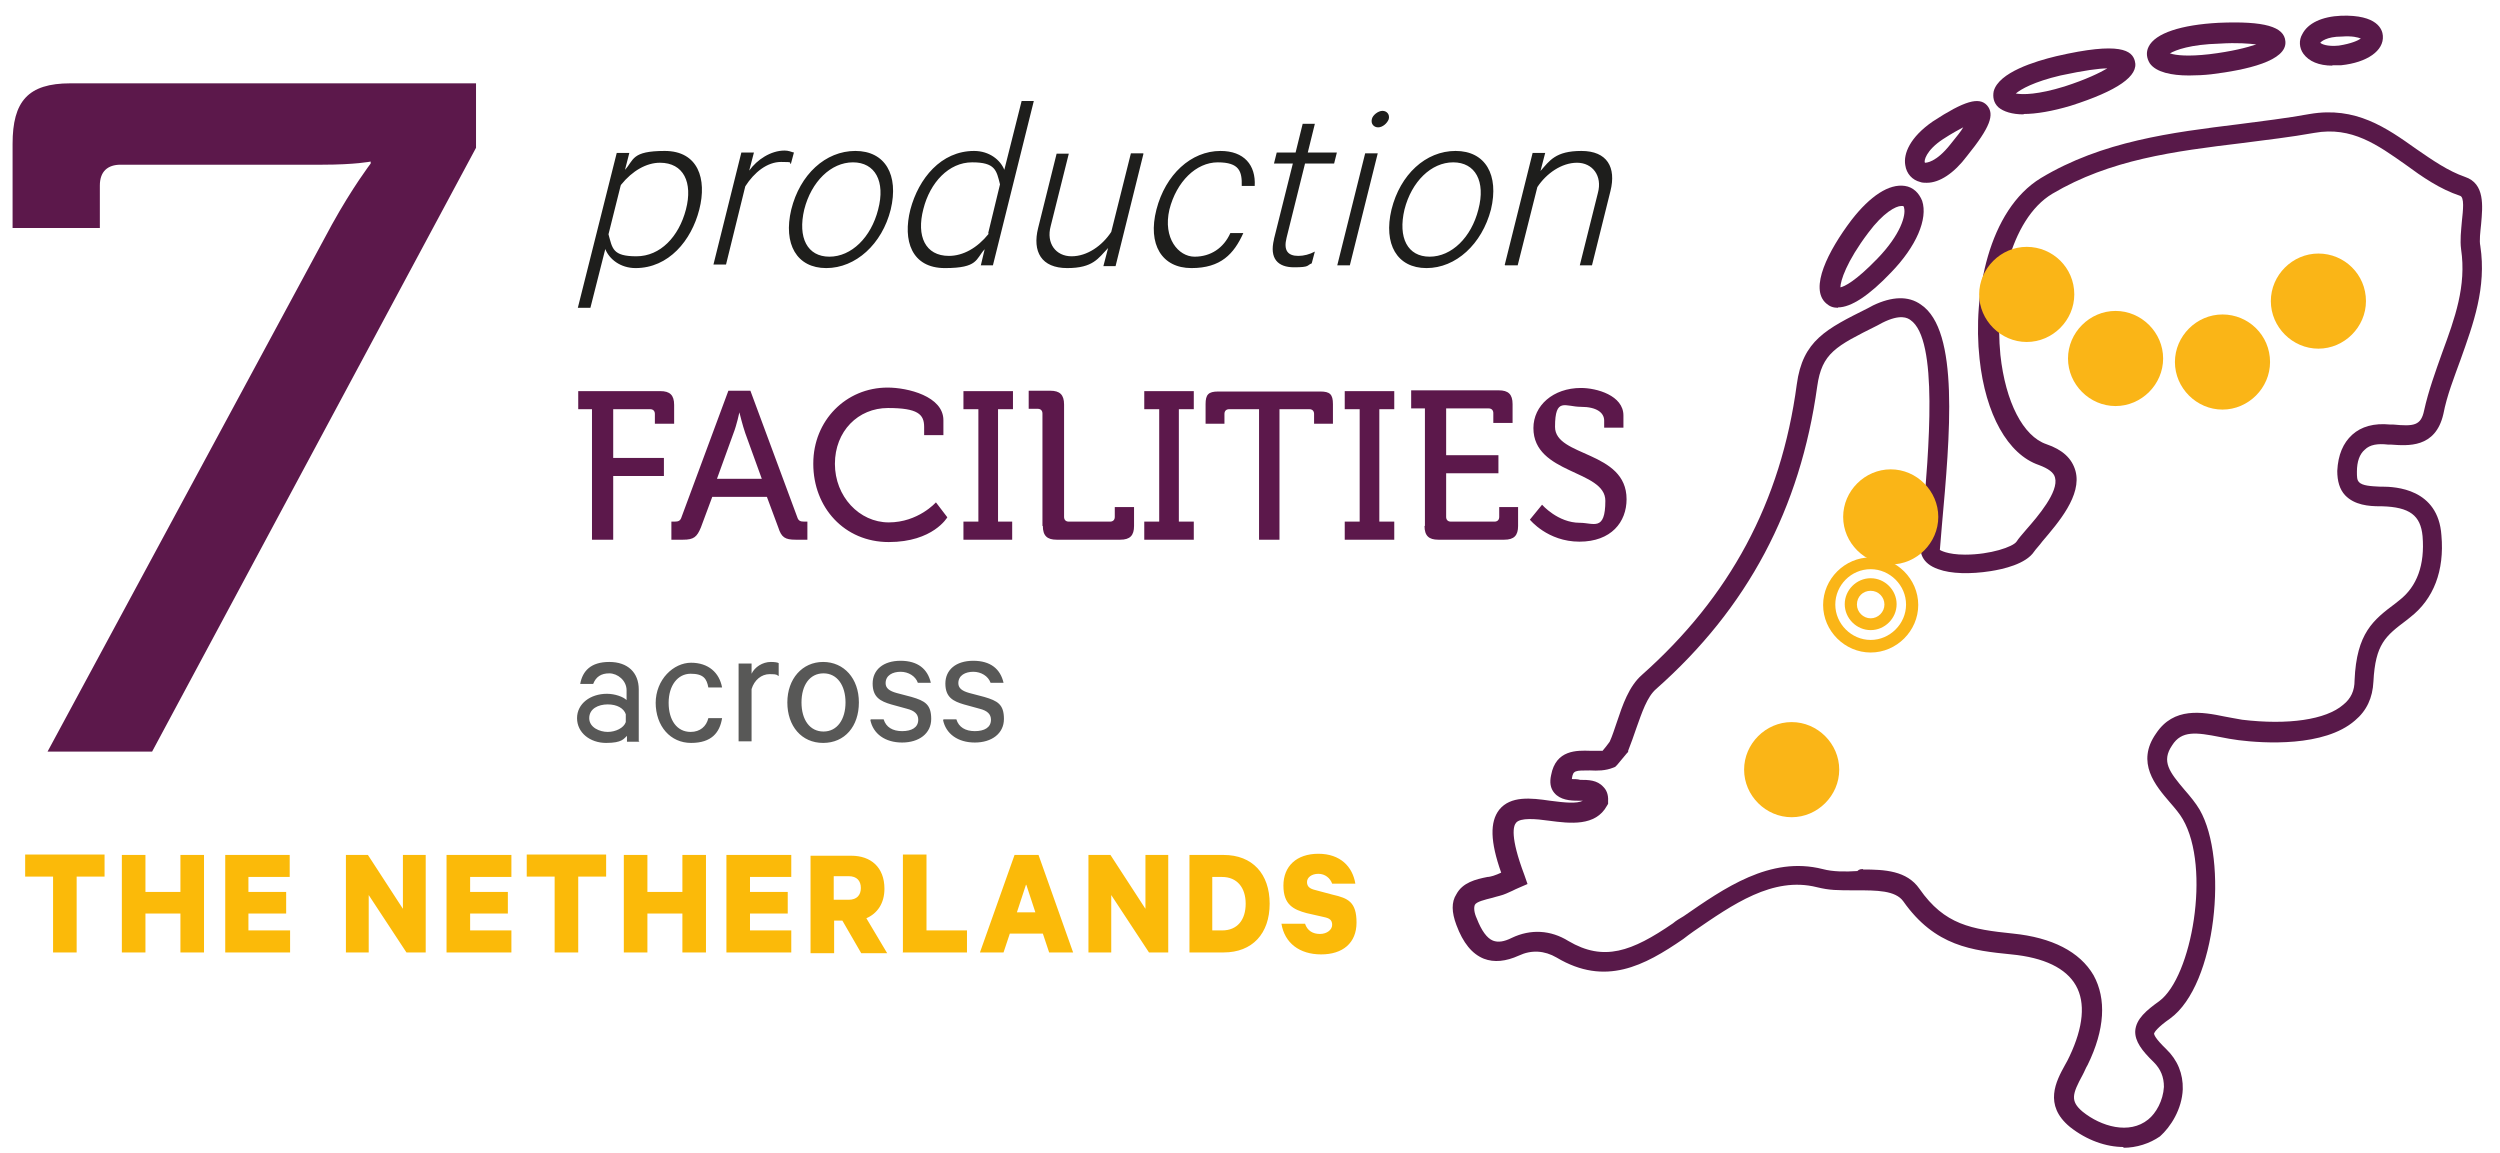 <?xml version="1.0" encoding="UTF-8"?>
<svg xmlns="http://www.w3.org/2000/svg" version="1.1" viewBox="0 0 636 293.2">
  <defs>
    <style>
      .cls-1, .cls-2 {
        fill: #fab517;
      }

      .cls-3 {
        fill: #fbba09;
      }

      .cls-4 {
        fill: #581949;
      }

      .cls-5 {
        fill: #5c184b;
      }

      .cls-2 {
        fill-rule: evenodd;
      }

      .cls-6 {
        fill: #1e1e1c;
      }

      .cls-7 {
        fill: #585857;
      }
    </style>
  </defs>
  <!-- Generator: Adobe Illustrator 28.7.1, SVG Export Plug-In . SVG Version: 1.2.0 Build 142)  -->
  <g>
    <g id="Laag_1">
      <g id="Laag_1-2" data-name="Laag_1">
        <g>
          <path class="cls-5" d="M12.1,191.2h26.6L121.1,37.6v-16.4H17.9c-10.8,0-14.7,4.6-14.7,15.4v21.4h22.2v-10.8c0-3.6,2-5.3,5.3-5.3h51.3c8.4,0,12.3-.8,12.3-.8v.5s-4.6,6-9.9,15.6L12.1,191.2Z"/>
          <path class="cls-5" d="M389.2,132.2s4.5,5.6,12.6,5.6,12-5,12-10.8c0-12.4-18.2-10.7-18.2-18.4s2.6-5.1,6.6-5.1,5.9,1.5,5.9,3.5v1.8h4.9v-3.1c0-5.1-6.8-7-10.8-7-7.1,0-12.1,4.5-12.1,10.2,0,11.8,18.3,10.6,18.3,18.5s-3,5.6-6.5,5.6c-5.6,0-9.6-4.6-9.6-4.6l-3.1,3.8h.2ZM362.4,133.8c0,2.5,1.1,3.5,3.5,3.5h16.8c2.5,0,3.5-1.1,3.5-3.5v-4.8h-4.8v2.5c0,.8-.5,1.2-1.2,1.2h-11.1c-.8,0-1.2-.5-1.2-1.2v-11.1h13.3v-4.6h-13.3v-11.9h10.8c.8,0,1.2.5,1.2,1.2v2.5h4.9v-4.8c0-2.5-1.1-3.5-3.5-3.5h-22.3v4.6h3.5v29.9h-.2,0ZM342.1,137.3h12.6v-4.6h-3.8v-28.6h3.8v-4.6h-12.6v4.6h3.8v28.6h-3.8v4.6ZM320.2,137.3h5.3v-33.2h7.6c.8,0,1.2.5,1.2,1.2v2.5h4.8v-5c0-2.5-.8-3.2-3.2-3.2h-26c-2.5,0-3.2.8-3.2,3.2v5h4.8v-2.5c0-.8.5-1.2,1.2-1.2h7.6v33.2h0ZM291.1,137.3h12.6v-4.6h-3.8v-28.6h3.8v-4.6h-12.6v4.6h3.8v28.6h-3.8v4.6ZM265.3,133.8c0,2.5,1.1,3.5,3.5,3.5h16.2c2.5,0,3.5-1.1,3.5-3.5v-4.8h-4.9v2.5c0,.8-.5,1.2-1.2,1.2h-10.5c-.8,0-1.2-.5-1.2-1.2v-28.6c0-2.5-1.1-3.5-3.5-3.5h-5.5v4.6h2.3c.8,0,1.2.5,1.2,1.2v28.6h0,0ZM244.9,137.3h12.6v-4.6h-3.6v-28.6h3.8v-4.6h-12.6v4.6h3.8v28.6h-3.8v4.6h-.2ZM206.9,118c0,11.1,7.9,19.9,19.2,19.9s14.9-6.3,14.9-6.3l-2.9-3.8s-4.5,5.1-12,5.1-13.7-6.6-13.7-14.9,5.9-14.2,13.5-14.2,9.2,1.6,9.2,4.8v2.1h4.9v-3.8c0-6.1-9.1-8.3-14.2-8.3-10.6,0-18.9,8.4-18.9,19.3M182.4,121.8l4.2-11.6c.8-2,1.5-5.3,1.5-5.3h0s.8,3.3,1.5,5.3l4.2,11.6h-11.5ZM170.8,137.3h3c2.7,0,3.5-.7,4.5-3.1l2.9-7.8h13.9l2.9,7.8c.8,2.5,1.7,3.1,4.4,3.1h3v-4.6h-.8c-1,0-1.5-.2-1.8-1.2l-11.9-32.1h-5.6l-11.9,32.1c-.3,1-.8,1.2-1.8,1.2h-.8v4.6h0ZM150.7,137.3h5.3v-16.2h12.9v-4.6h-12.9v-12.4h9.4c.8,0,1.2.5,1.2,1.2v2.5h4.9v-4.8c0-2.5-1.1-3.5-3.5-3.5h-20.9v4.6h3.5v33.2h0,0Z"/>
          <path class="cls-6" d="M382.9,67.5h3.2l5-19.9c2.3-3.5,6.2-6.2,10.1-6.2s6.5,3.3,5.3,7.7l-4.6,18.4h3.1l4.7-18.9c1.5-6-.8-10.2-7.4-10.2s-8.1,2.5-10.4,5.1l1.2-4.6h-3.2l-7.1,28.5h0ZM376.1,53.3c-1.8,7.1-6.8,12-12.4,12s-8.1-4.8-6.4-12c1.8-7.1,6.8-12,12.4-12s8.3,4.8,6.4,12M379.3,53.3c2.1-8.8-1.4-14.9-9-14.9s-14.1,6-16.3,14.9c-2.1,8.8,1.4,14.9,8.9,14.9s14.1-6.1,16.4-14.9M353.3,30.3c.3-1.2-.5-2.1-1.6-2.1s-2.5,1.1-2.7,2.1c-.3,1.2.5,2.1,1.6,2.1s2.3-1,2.7-2.1M350.5,39h-3.2l-7.1,28.5h3.2l7.1-28.5ZM324.1,60.9c-1.2,4.9,1,7.1,5.1,7.1s3.2-.5,4.5-1l.8-3c-1.3.7-2.8,1.1-4.2,1.1-2.7,0-3.8-1.4-3-4.6l4.7-18.9h7.4l.7-2.8h-7.4l1.8-7.3h-3.1l-1.8,7.3h-4.8l-.7,2.8h4.8l-4.8,19.2h0ZM294.2,53.3c-2.3,8.9,1.4,14.9,8.9,14.9s10.8-3.6,13.2-8.9h-3.3c-1.7,3.8-5,6-9.1,6s-8.1-4.7-6.4-12c1.8-7.1,6.8-12,12.3-12s6.2,2.3,6.1,6h3.3c.3-5.3-2.7-8.9-8.7-8.9-7.5,0-14,6-16.3,14.9M290.8,39h-3.1l-5,20c-2.3,3.5-6.1,6.2-10.1,6.2s-6.5-3.3-5.3-7.7l4.6-18.4h-3.1l-4.7,18.9c-1.5,6,.8,10.2,7.4,10.2s7.9-2.5,10.4-5.1l-1.2,4.6h3.1l7.1-28.6h0ZM251.5,59.5c-2.9,3.6-6.5,5.6-10.1,5.6-6,0-8.3-5-6.5-11.9,1.7-6.8,6.5-11.9,12.4-11.9s6.2,2,7.1,5.6l-3,12.4h0ZM249.5,67.5h3.1l10.4-41.8h-3.1l-4.4,17.5c-1-2.5-3.8-4.8-7.7-4.8-8.4,0-14.1,7-16.2,14.9-2,7.9.3,14.9,8.8,14.9s7.8-2.3,10.1-4.8l-1,4.2h0ZM223.4,53.3c-1.8,7.1-6.8,12-12.4,12s-8.1-4.8-6.4-12c1.8-7.1,6.8-12,12.4-12s8.3,4.8,6.4,12M226.6,53.3c2.1-8.8-1.4-14.9-9-14.9s-14.1,6-16.3,14.9c-2.1,8.8,1.4,14.9,8.9,14.9s14.2-6.1,16.4-14.9M201.9,38.8c-.7-.2-1.3-.5-2.3-.5-3.5,0-7,2.3-9,5.1l1.2-4.6h-3.2l-7.1,28.5h3.2l4.9-19.9c2.3-3.6,5.6-6.2,9.1-6.2s1.8.2,2.5.5l.8-3h0ZM158,47c2.9-3.6,6.5-5.6,9.9-5.6,6,0,8.4,5,6.6,11.9s-6.5,11.9-12.6,11.9-6.1-2-7.1-5.6l3.1-12.4h0ZM154,63.4c1,2.5,3.8,4.8,7.7,4.8,8.4,0,14.2-7,16.2-14.9,2-7.8-.3-14.9-8.8-14.9s-7.8,2.3-10.1,4.8l1.1-4.3h-3.2l-9.9,39.4h3.2l3.8-15h0Z"/>
          <path class="cls-7" d="M239.9,183.1c.7,3.6,3.8,5.8,8.1,5.8s7.4-2.3,7.4-6-1.6-4.6-5-5.6l-3.8-1c-1.8-.5-2.8-1.2-2.8-2.5,0-2,1.8-2.9,3.8-2.9s3.8,1.1,4.4,2.8h3.3c-.8-3.5-3.3-5.6-7.7-5.6s-7.1,2.3-7.1,5.8,2,4.5,4.7,5.3l4,1.1c2,.5,2.9,1.4,2.9,2.8,0,2-1.7,2.9-4.1,2.9s-4.1-1-4.7-3h-3.3v.2ZM221.4,183.1c.7,3.6,3.8,5.8,8.1,5.8s7.4-2.3,7.4-6-1.6-4.6-5-5.6l-3.8-1c-1.8-.5-2.8-1.2-2.8-2.5,0-2,1.8-2.9,3.8-2.9s3.8,1.1,4.4,2.8h3.3c-.8-3.5-3.3-5.6-7.7-5.6s-7.1,2.3-7.1,5.8,2,4.5,4.7,5.3l4,1.1c2,.5,2.9,1.4,2.9,2.8,0,2-1.7,2.9-4.1,2.9s-4.1-1-4.7-3h-3.3v.2ZM215.1,178.7c0,4.3-2.1,7.4-5.6,7.4s-5.6-3-5.6-7.4,2.1-7.4,5.6-7.4,5.6,3.1,5.6,7.4M218.5,178.7c0-6.1-3.8-10.3-9.1-10.3s-9.1,4.3-9.1,10.3,3.6,10.3,9.1,10.3,9.1-4.2,9.1-10.3M198.1,168.7c-.3-.2-1.1-.3-2-.3-2.1,0-4.1,1.3-4.9,3v-2.6h-3.3v19.8h3.3v-13.3c.7-2.3,2.5-3.8,4.6-3.8s1.7.2,2.3.5v-3.5h0ZM166.8,178.7c0,6.1,3.8,10.3,9,10.3s7.3-2.6,7.9-6.3h-3.5c-.5,2.1-2.1,3.5-4.5,3.5-3.5,0-5.6-3-5.6-7.4s2.3-7.4,5.6-7.4,4.1,1.3,4.5,3.5h3.5c-.7-3.8-3.5-6.3-7.9-6.3s-9,4.2-9,10.3M159.2,183.7c-.5,1.5-2.6,2.5-4.6,2.5s-4.7-1.1-4.7-3.5,2.3-3.5,4.7-3.5,4.1,1,4.6,2.5v2ZM162.5,188.6v-13.2c0-4.3-2.8-7-7.5-7s-6.8,2.3-7.4,5.6h3.3c.7-1.8,2-2.7,4.1-2.7s4.4,1.8,4.4,4.3v2.5c-.8-.8-2.9-1.6-5-1.6-4.2,0-7.6,2.5-7.6,6.2s3.3,6.3,7.4,6.3,4.5-1.1,5.3-1.8v1.5h3.1v-.2Z"/>
          <path class="cls-3" d="M326,235c.8,4.9,4.6,7.8,10.1,7.8s9-2.9,9-8.1-2.1-6.2-6.1-7.1l-4.5-1.2c-1.2-.3-2-.8-2-2s1.2-2.1,2.9-2.1,3,1.1,3.5,2.5h5.9c-.7-4.3-3.8-7.6-9.4-7.6s-8.9,3.2-8.9,8.1,2.6,6.1,5.9,7l4.4,1c1.5.3,2.1.8,2.1,2s-1.3,2.3-3.1,2.3-3.2-.8-3.8-2.6h-6.1,0ZM302.6,242.3h8.7c7.3,0,11.7-4.8,11.7-12.4s-4.4-12.4-11.7-12.4h-8.7v24.8ZM308.4,236.7v-13.6h2.5c3.8,0,6,2.7,6,6.8s-2.1,6.8-6,6.8h-2.5ZM297.2,217.5h-5.8v13.7l-8.9-13.7h-5.6v24.8h5.8v-14.6l9.6,14.6h4.9v-24.8h0ZM261.1,225.1l2.3,7h-4.7l2.3-7h0ZM258.1,217.5l-8.8,24.8h6l1.6-4.8h8.4l1.6,4.8h6.1l-8.8-24.8h-6.1,0ZM229.6,242.3h16.4v-5.6h-10.3v-19.3h-6v25h0,0ZM212.1,222.9h3.8c2.1,0,3.1,1.2,3.1,3s-1,3-3.1,3h-3.8v-6ZM214.3,234.2l4.8,8.3h6.6l-5.3-8.9c2.8-1.2,4.6-3.8,4.6-7.5,0-5.5-3.5-8.4-8.4-8.4h-10.4v24.8h6v-8.3h2ZM184.8,217.5v24.8h16.5v-5.6h-10.5v-4.3h9.6v-5.5h-9.6v-3.8h10.5v-5.6h-16.5ZM173.6,217.5v9.4h-8.9v-9.4h-6v24.8h6v-9.9h8.9v9.9h6v-24.8h-6ZM134,223h7.1v19.3h6v-19.3h7.1v-5.6h-20.2v5.6h0ZM113.6,217.5v24.8h16.5v-5.6h-10.5v-4.3h9.6v-5.5h-9.6v-3.8h10.5v-5.6h-16.5ZM108.3,217.5h-5.8v13.7l-8.9-13.7h-5.6v24.8h5.8v-14.6l9.6,14.6h4.9v-24.8ZM57.3,217.5v24.8h16.5v-5.6h-10.6v-4.3h9.6v-5.5h-9.6v-3.8h10.5v-5.6h-16.4,0ZM45.9,217.5v9.4h-8.9v-9.4h-6v24.8h6v-9.9h8.9v9.9h6v-24.8h-6ZM6.4,223h7.1v19.3h6v-19.3h7.1v-5.6H6.4v5.6Z"/>
        </g>
        <g>
          <path class="cls-4" d="M540.3,291.8c-4.5,0-9.4-1.7-13.7-5.1-6.8-5.6-3.5-11.7-1.3-15.7.5-.8.8-1.5,1.2-2.3,3.5-7.4,4.1-13.6,1.6-18-2.5-4.4-8.1-7.1-16.4-7.9-9.9-1-19.4-2-27.5-13.5-2-2.8-6.8-2.8-11.9-2.8s-6.8,0-10.1-.8c-11.2-2.8-21.4,4.4-31.3,11.2-1,.7-1.8,1.3-2.7,2-9.9,6.8-19.8,12.1-32.2,4.7-3.1-1.8-6.4-2-9.6-.5-3.3,1.5-6.3,1.8-8.9.8-3-1.2-5.3-4-7-8.6-1.2-3.2-1.3-5.8,0-7.8,1.6-3,4.9-3.8,7.9-4.4.5,0,1.1-.2,1.5-.3.7-.2,1.3-.5,2-.8-2.8-7.9-2.9-12.9-.5-16,2.9-3.6,8.1-3,12.9-2.3,3.8.5,6.8.8,8.4,0-.5,0-.8,0-1.3,0-2,0-4.5-.2-6-2-1-1.2-1.2-2.7-.8-4.5,1.2-6.5,6.6-6.3,9.9-6.2,1.2,0,2.3,0,3.2,0,.7-.8,1.2-1.5,1.8-2.3.7-1.5,1.2-3.2,1.8-4.9,1.5-4.5,3.1-9.2,6.4-12.1,22.3-19.8,35.4-43.9,39.4-73.9,1.5-11.2,7.5-14.1,18.1-19.4l1.3-.7c4.8-2.3,9-2.5,12.2-.2,9.8,6.6,7.4,33.1,5.3,56.4-.2,2-.3,4.1-.5,6,0,0,1.8,1.2,6.4,1.2,6.5,0,12.2-2,13.1-3.3.5-.8,1.4-1.8,2.5-3.1,2.9-3.3,8.3-9.6,7.3-13.2-.3-1.3-1.7-2.3-4.1-3.2-7.9-2.7-13.6-12.9-15.1-27-1.8-16.5,2.3-37.9,15.6-46,15.6-9.4,33.3-11.6,50.3-13.7,6-.8,12.1-1.5,18.1-2.6,11.7-2,19.5,3.5,27.1,8.9,4.2,2.9,8.1,5.6,12.4,7.1,5.1,1.7,4.5,7.4,4.1,12-.2,2-.5,4.2-.2,5.6,1.6,10.6-1.8,19.8-5,28.8-1.7,4.7-3.5,9.2-4.4,13.9-2,8.8-9.1,8.1-13.4,7.8h-.7c-2.6-.3-4.6,0-5.9,1.3-1.3,1.1-2,3-2,5.6,0,1.2,0,2.1.5,2.6.8,1,3.2,1.1,5.3,1.2h.5c3.5,0,14.4.5,15.2,12.4.8,9-2,16.2-7.9,20.8l-1,.8c-5.3,4-7.9,6-8.4,15.6-.2,4.1-1.7,7.4-4.7,9.9-7.8,6.8-23.3,5.8-29.6,5-1.6-.2-3.2-.5-4.7-.8-6.1-1.2-9.8-1.7-12.2,2.1-2.8,4.1-.7,6.8,3.2,11.4,1.4,1.6,2.8,3.3,3.8,5,7.3,12.7,4.3,44.5-7.5,53.1-3.3,2.3-4,3.5-4.1,3.8,0,.3.2,1.2,3.1,4s4.3,6.3,4.2,10.2c-.2,5.1-3.1,9.6-5.8,12-2.6,1.8-5.9,2.9-9.4,2.9M473.9,221.2c5.6,0,11.2.3,14.4,4.9,6.4,9.2,13.2,10.3,23.8,11.4,9.9,1,17,4.6,20.5,10.6,3.3,6,2.9,13.8-1.5,22.8-.5.8-.8,1.7-1.3,2.6-2.6,4.8-3.2,6.6,0,9.3,4.7,3.8,11.9,5.9,16.7,2,2-1.6,3.8-4.8,4-8.3,0-2.5-.8-4.5-2.6-6.3-3-2.9-4.8-5.3-4.7-7.9.2-3.1,2.9-5.3,6.1-7.6,8.3-6.1,13.2-33.9,6-46.3-.8-1.4-2-2.8-3.3-4.3-3.6-4.2-8.7-10.1-3.5-17.5,4.5-6.8,11.7-5.5,17.5-4.3,1.4.3,2.9.5,4.4.8,11.7,1.4,21.3,0,25.7-3.8,2-1.6,2.9-3.6,2.9-6.2.5-12.1,4.8-15.4,10.4-19.6l1-.8c4.5-3.5,6.5-9,5.9-16.3-.5-5.3-3.3-7.4-10.3-7.6h-.5c-2.9,0-6.5-.3-8.9-2.8-1.4-1.5-2-3.6-2-6.2.2-4.1,1.5-7.1,3.8-9.2s5.6-3,9.6-2.6h.8c5.3.5,7.1.3,7.9-3.6,1.1-5,2.9-9.9,4.6-14.7,3.2-8.7,6.2-16.9,4.8-26.3-.3-2.3,0-4.7.2-7.1.3-2.8.7-6.2-.5-6.5h0c-5.1-1.7-9.6-4.8-13.8-7.9-7.1-5-13.7-9.8-23.2-8.1-6.1,1.1-12.3,1.8-18.4,2.6-17.4,2.1-33.6,4.2-48.3,12.9-10.8,6.5-14.7,25.6-13.2,41,1.3,12,5.8,20.7,11.7,22.7,4.1,1.4,6.5,3.6,7.4,6.8,1.7,6.2-4.4,13.2-8.4,17.9-.8,1.1-1.7,2-2.1,2.6-2.1,3.2-7.9,4.5-11.1,5-5.1.8-10.1.7-13.3-.5-4.4-1.5-4.6-4.5-4.5-5.8.2-2,.3-4,.5-6,1.6-18.7,4.1-46.7-3.1-51.6-.7-.5-2.5-1.6-7.1.7l-1.3.7c-10.6,5.3-14.1,7-15.3,15.5-4.3,31.1-17.7,56.4-41,77-2.3,2-3.6,6-5,9.9-.7,2-1.3,3.8-2.1,5.8v.3c0,0-.3.3-.3.3-.8,1-1.7,2-2.5,3l-.5.5-.5.2c-2,.8-4,.8-5.9.7-3.8,0-4.3,0-4.6,2v.2c.5,0,1.5,0,2.1.2,2,0,4.3,0,5.9,1.8.7.7,1.3,1.8,1.2,3.6v.7l-.3.5c-2.9,5.3-9.4,4.5-14.7,3.8-3.5-.5-7.3-.8-8.4.5-.7.8-1.6,3.5,2.1,13.3l.8,2.3-2.3,1c-.5.2-1.1.5-1.5.7-1.1.5-2.1,1-3.3,1.3-.7.2-1.2.3-1.8.5-2,.5-4.1,1-4.5,1.8-.3.7-.2,2,.5,3.5,1.2,3.1,2.6,5,4.1,5.6,1.3.5,2.8.3,4.8-.7,4.8-2.3,9.9-2,14.4.8,9,5.3,16.1,2.7,26.6-4.5.8-.7,1.7-1.2,2.7-1.8,10.3-7.1,22-15.4,35.4-12,2.6.7,5.8.7,8.8.5.5-.5,1-.5,1.5-.5"/>
          <path class="cls-4" d="M467.6,78.3c-1.2,0-2.1-.3-3-1.1-4.4-3.8.5-13.4,6.4-21.2,4.8-6.2,9.6-9.3,13.6-8.7,2.1.3,3.6,1.8,4.4,3.8,1.5,4.6-1.5,11.6-7.9,18.2-5.6,5.9-10.2,8.9-13.5,8.9M483.7,52.4c-1.4,0-4.6,1.7-8.4,6.8-5.6,7.4-7.1,12.3-7.1,13.9,1-.2,3.8-1.5,9.4-7.3l1.8,1.8-1.8-1.8c6-6.2,7.3-11.1,6.8-12.9,0-.3-.2-.5-.3-.5h-.3"/>
          <path class="cls-4" d="M490.1,46.5c-.5,0-1.1,0-1.6-.2-2-.5-3.5-2.1-3.8-4.3-.5-2.9,1.2-7.1,7-11.1,8.1-5.3,11.8-6.3,13.8-4.1,2,2.3.8,5.6-5.1,12.9-3.3,4.4-7,6.8-10.2,6.8M499.6,32.3c-1.3.7-3,1.6-5.3,3.1-4.4,2.9-4.9,5.6-4.6,6,.3,0,2.8,0,6.5-4.7,1.6-2,2.7-3.3,3.3-4.4"/>
          <path class="cls-4" d="M556.8,19.2c-4.3,0-8.3-.8-9.9-3.1-.8-1.3-1-2.8-.3-4.2,1.7-3.5,8.4-5.6,17.8-6.1,11.7-.5,16.7,1,17,4.7.5,5-9.9,7.3-18.9,8.4-1.7.2-3.8.3-5.6.3M552.1,13.6c1.5.5,4.6.8,9.9.2,5.8-.7,9.6-1.7,12-2.5-1.8-.2-4.7-.5-9.4-.2-7.3.2-11.1,1.6-12.6,2.5"/>
          <path class="cls-4" d="M593.4,16.7c-3.5,0-6-1.1-7.4-3-1.1-1.5-1.2-3.5-.3-5,1.4-2.8,5-4.5,9.9-4.7h0c9.2-.3,10.5,3.5,10.6,5.1.3,3.8-4,6.8-10.6,7.5-.8,0-1.6,0-2.3,0M590.3,10.9c.3.3,1.7,1,4.7.7,3.2-.5,4.9-1.3,5.6-1.8-.8-.3-2.1-.7-4.9-.5h0c-3.8,0-5.3,1.3-5.5,1.7"/>
          <path class="cls-4" d="M514.8,29.1c-2.9,0-5.1-.7-6.4-1.8-1.2-1.1-1.5-2.6-1.2-4.1,1.3-4.8,10.5-7.6,15.9-8.9,16.4-3.8,19.3-1.4,20,1.2,1.1,3.8-4.4,7.6-16.3,11.4-4.7,1.4-8.8,2.1-12,2.1M512.9,23.8c1.7.3,5.5.3,12.3-1.8,5.6-1.8,9-3.5,10.9-4.6-2.1,0-5.8.5-11.9,1.8-6.8,1.6-10.1,3.5-11.4,4.6M523.7,16.7h0Z"/>
          <path class="cls-2" d="M493.1,131.5c0,6.6-5.5,12.1-12.1,12.1s-12.1-5.5-12.1-12.1,5.5-12.1,12.1-12.1,12.1,5.5,12.1,12.1"/>
          <path class="cls-1" d="M475.9,144.8c4.9,0,9,4.1,9,9s-4.1,9-9,9-9-4.1-9-9,4-9,9-9M475.9,141.8c-6.6,0-12.1,5.5-12.1,12.1s5.5,12.1,12.1,12.1,12.1-5.5,12.1-12.1-5.5-12.1-12.1-12.1"/>
          <path class="cls-2" d="M467.9,195.8c0,6.6-5.5,12.1-12.1,12.1s-12.1-5.5-12.1-12.1,5.5-12.1,12.1-12.1,12.1,5.5,12.1,12.1"/>
          <path class="cls-2" d="M527.7,74.9c0,6.6-5.5,12.1-12.1,12.1s-12.1-5.5-12.1-12.1,5.5-12.1,12.1-12.1,12.1,5.3,12.1,12.1"/>
          <path class="cls-2" d="M550.3,91.2c0,6.6-5.5,12.1-12.1,12.1s-12.1-5.5-12.1-12.1,5.5-12.1,12.1-12.1,12.1,5.5,12.1,12.1"/>
          <path class="cls-2" d="M577.5,92.1c0,6.6-5.5,12.1-12.1,12.1s-12.1-5.5-12.1-12.1,5.5-12.1,12.1-12.1,12.1,5.3,12.1,12.1"/>
          <path class="cls-2" d="M601.9,76.6c0,6.6-5.5,12.1-12.1,12.1s-12.1-5.5-12.1-12.1,5.5-12.1,12.1-12.1,12.1,5.3,12.1,12.1"/>
          <path class="cls-1" d="M475.9,150.3c2,0,3.5,1.6,3.5,3.5s-1.6,3.5-3.5,3.5-3.5-1.6-3.5-3.5c0-2,1.5-3.5,3.5-3.5M475.9,147.1c-3.6,0-6.6,3-6.6,6.6s3,6.6,6.6,6.6,6.6-3,6.6-6.6-3-6.6-6.6-6.6"/>
        </g>
      </g>
    </g>
  </g>
</svg>